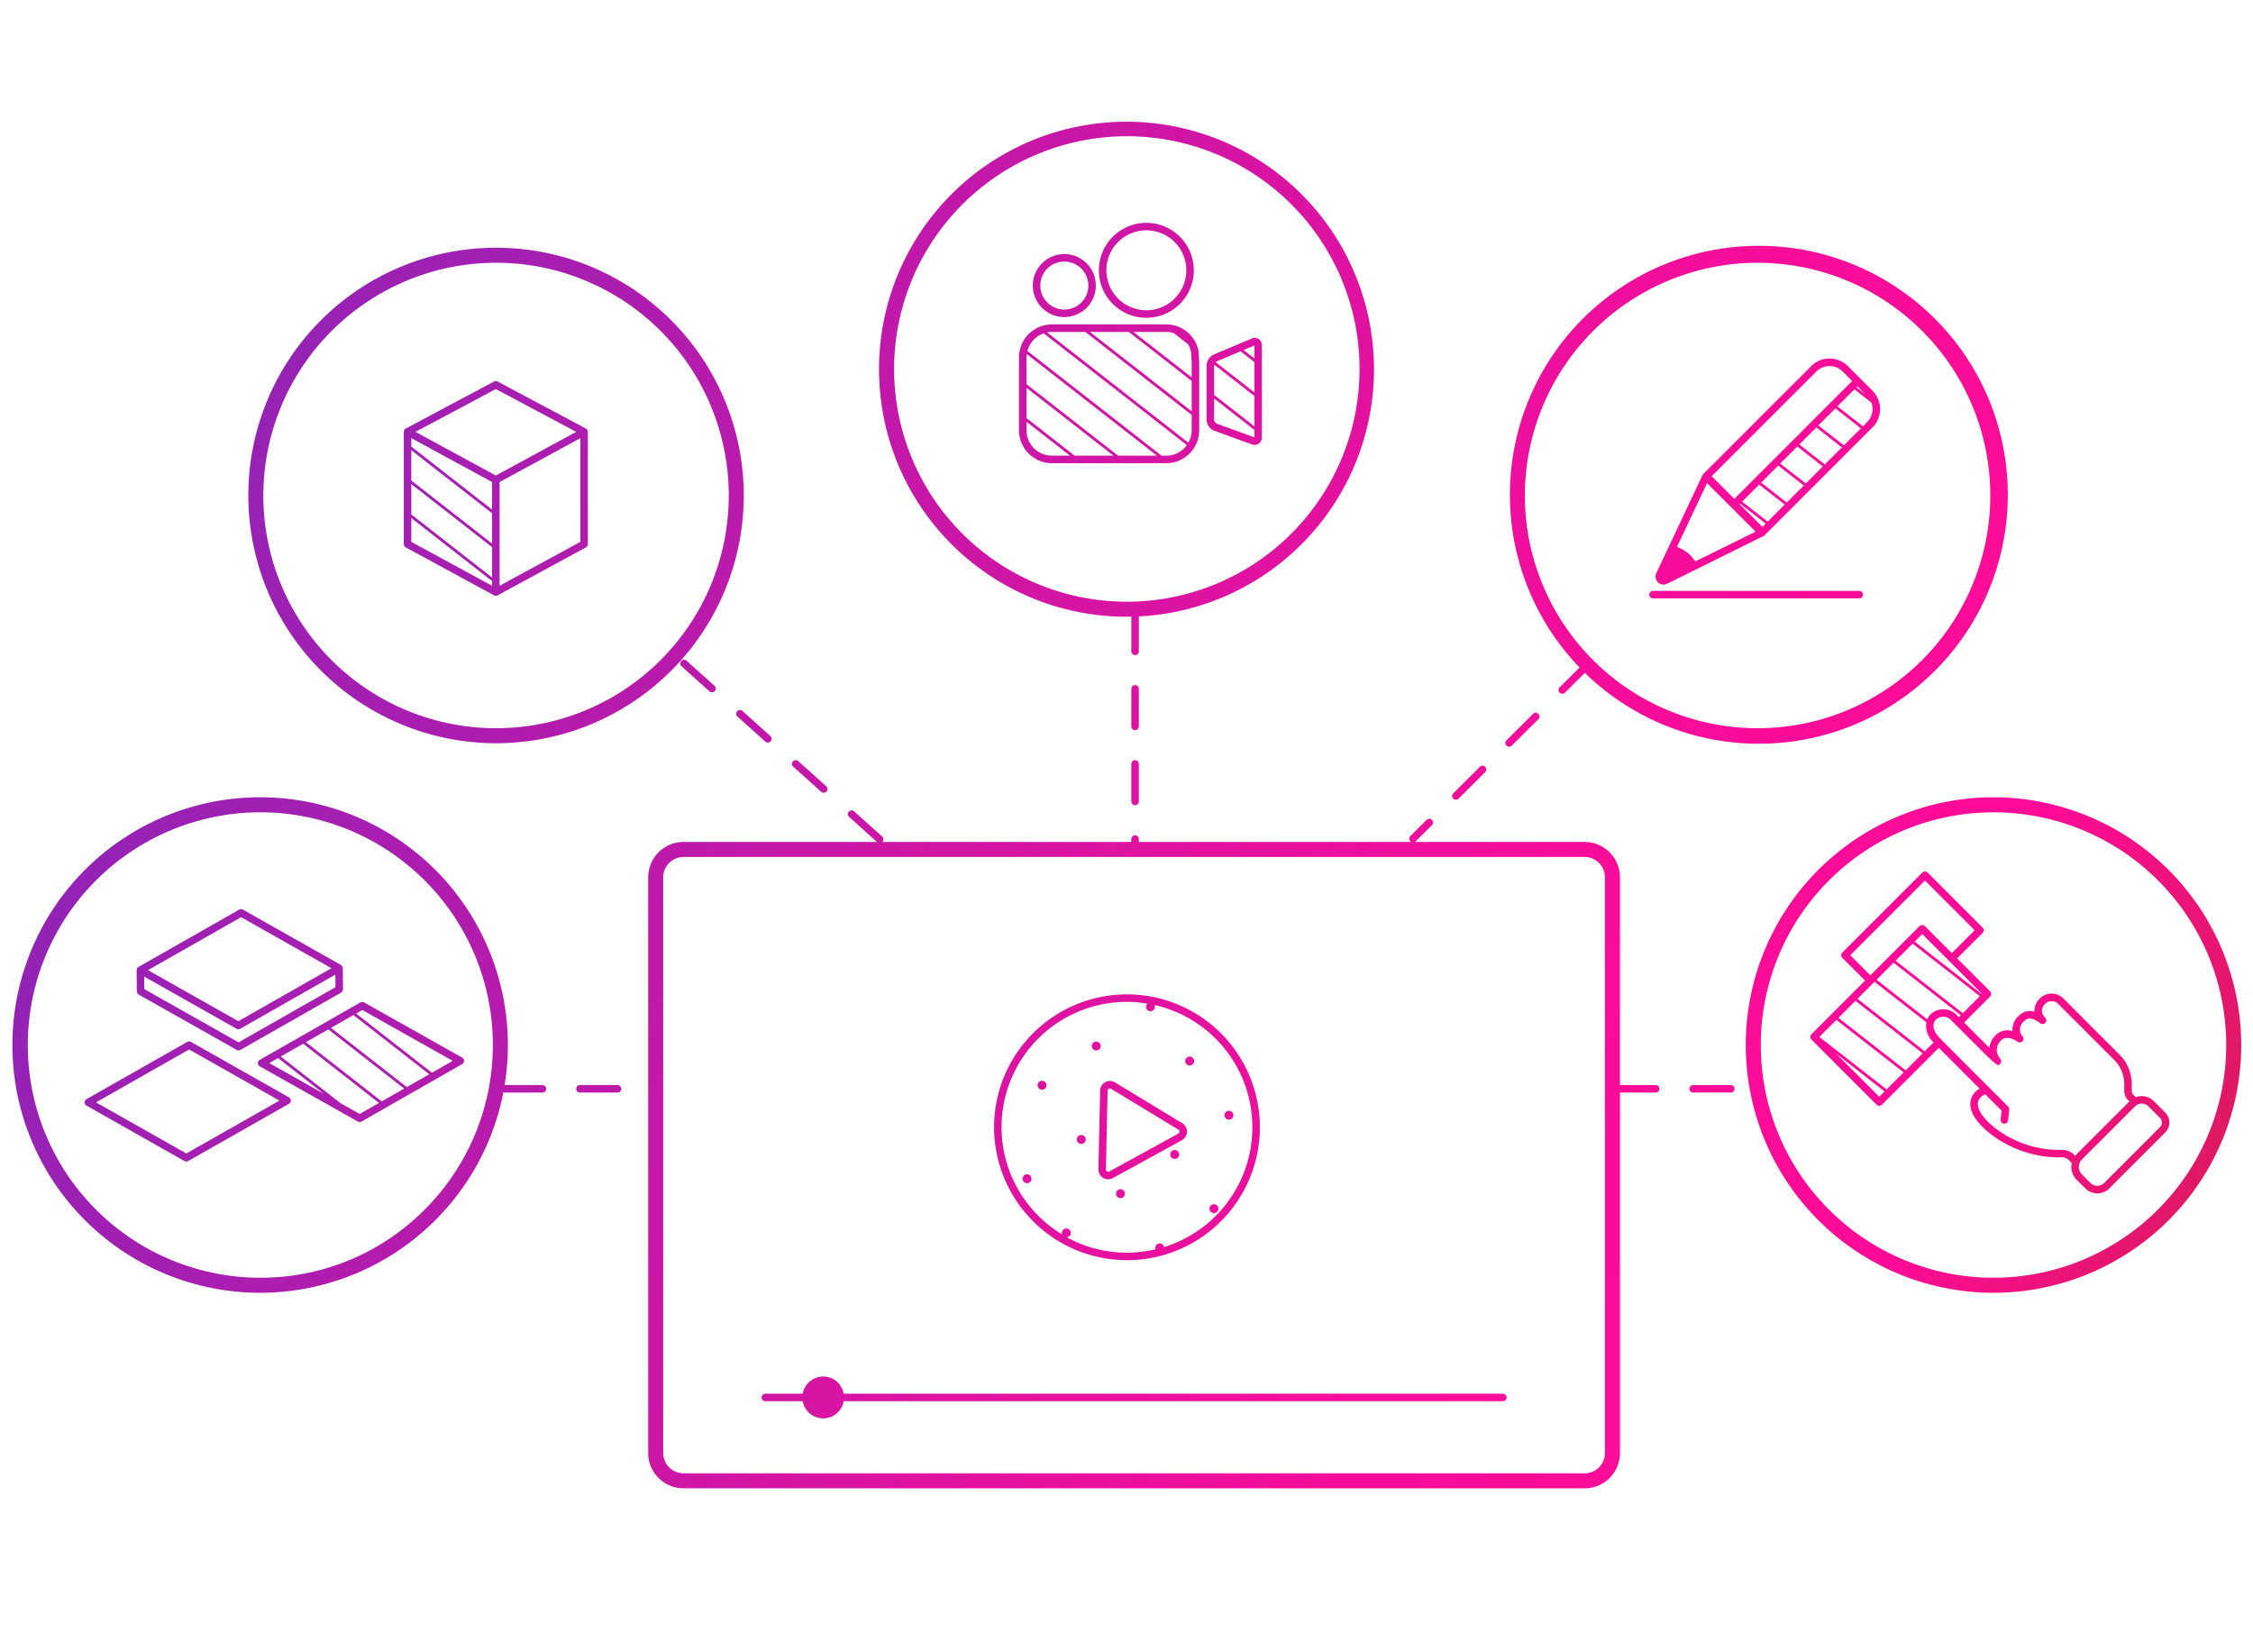 <?xml version="1.0" encoding="UTF-8"?>
<svg xmlns="http://www.w3.org/2000/svg" xmlns:xlink="http://www.w3.org/1999/xlink" id="Ebene_1" data-name="Ebene 1" viewBox="0 0 300 220">
  <defs>
    <style>.cls-1{fill:url(#Unbenannter_Verlauf_2);}.cls-2{fill:url(#Unbenannter_Verlauf_2-2);}.cls-3{fill:url(#Unbenannter_Verlauf_2-3);}.cls-4{fill:url(#Unbenannter_Verlauf_2-4);}.cls-5{fill:url(#Unbenannter_Verlauf_2-5);}.cls-6{fill:url(#Unbenannter_Verlauf_2-6);}.cls-7{fill:url(#Unbenannter_Verlauf_2-7);}.cls-8{fill:url(#Unbenannter_Verlauf_2-8);}.cls-9{fill:url(#Unbenannter_Verlauf_2-9);}.cls-10{fill:url(#Unbenannter_Verlauf_2-10);}.cls-11{fill:url(#Unbenannter_Verlauf_2-11);}.cls-12{fill:url(#Unbenannter_Verlauf_2-12);}.cls-13{fill:url(#Unbenannter_Verlauf_2-13);}.cls-14{fill:url(#Unbenannter_Verlauf_2-14);}.cls-15{fill:url(#Unbenannter_Verlauf_2-15);}.cls-16{fill:url(#Unbenannter_Verlauf_2-16);}.cls-17{fill:url(#Unbenannter_Verlauf_2-17);}.cls-18{fill:url(#Unbenannter_Verlauf_2-18);}.cls-19{fill:url(#Unbenannter_Verlauf_2-19);}.cls-20{fill:url(#Unbenannter_Verlauf_2-20);}.cls-21{fill:url(#Unbenannter_Verlauf_2-21);}.cls-22{fill:url(#Unbenannter_Verlauf_2-22);}.cls-23{fill:url(#Unbenannter_Verlauf_2-23);}.cls-24{fill:url(#Unbenannter_Verlauf_2-24);}.cls-25{fill:url(#Unbenannter_Verlauf_2-25);}.cls-26{fill:url(#Unbenannter_Verlauf_2-26);}.cls-27{fill:url(#Unbenannter_Verlauf_2-27);}.cls-28{fill:url(#Unbenannter_Verlauf_2-28);}.cls-29{fill:url(#Unbenannter_Verlauf_2-29);}.cls-30{fill:url(#Unbenannter_Verlauf_2-30);}.cls-31{fill:url(#Unbenannter_Verlauf_2-31);}.cls-32{fill:url(#Unbenannter_Verlauf_2-32);}.cls-33{fill:url(#Unbenannter_Verlauf_2-33);}.cls-34{fill:url(#Unbenannter_Verlauf_2-34);}.cls-35{fill:url(#Unbenannter_Verlauf_2-35);}.cls-36{fill:url(#Unbenannter_Verlauf_2-36);}.cls-37{fill:url(#Unbenannter_Verlauf_2-37);}.cls-38{fill:url(#Unbenannter_Verlauf_2-38);}</style>
    <linearGradient id="Unbenannter_Verlauf_2" x1="-55.821" y1="112.963" x2="296.672" y2="237.555" gradientUnits="userSpaceOnUse">
      <stop offset="0" stop-color="#5916b9"></stop>
      <stop offset="0.101" stop-color="#8626b9"></stop>
      <stop offset="0.348" stop-color="#ba1aab"></stop>
      <stop offset="0.527" stop-color="#e012a1"></stop>
      <stop offset="0.664" stop-color="#f70d9a"></stop>
      <stop offset="0.823" stop-color="#ff0b98"></stop>
      <stop offset="1" stop-color="#c6243b"></stop>
    </linearGradient>
    <linearGradient id="Unbenannter_Verlauf_2-2" x1="-44.623" y1="81.282" x2="307.87" y2="205.874" xlink:href="#Unbenannter_Verlauf_2"></linearGradient>
    <linearGradient id="Unbenannter_Verlauf_2-3" x1="-45.007" y1="82.367" x2="307.487" y2="206.959" xlink:href="#Unbenannter_Verlauf_2"></linearGradient>
    <linearGradient id="Unbenannter_Verlauf_2-4" x1="-27.522" y1="32.899" x2="324.972" y2="157.491" xlink:href="#Unbenannter_Verlauf_2"></linearGradient>
    <linearGradient id="Unbenannter_Verlauf_2-5" x1="-13.332" y1="-7.247" x2="339.161" y2="117.345" xlink:href="#Unbenannter_Verlauf_2"></linearGradient>
    <linearGradient id="Unbenannter_Verlauf_2-6" x1="-28.368" y1="35.292" x2="324.126" y2="159.884" xlink:href="#Unbenannter_Verlauf_2"></linearGradient>
    <linearGradient id="Unbenannter_Verlauf_2-7" x1="-50.826" y1="98.829" x2="301.668" y2="223.421" xlink:href="#Unbenannter_Verlauf_2"></linearGradient>
    <linearGradient id="Unbenannter_Verlauf_2-8" x1="-54" y1="107.811" x2="298.493" y2="232.403" xlink:href="#Unbenannter_Verlauf_2"></linearGradient>
    <linearGradient id="Unbenannter_Verlauf_2-9" x1="-34.363" y1="52.253" x2="318.131" y2="176.845" xlink:href="#Unbenannter_Verlauf_2"></linearGradient>
    <linearGradient id="Unbenannter_Verlauf_2-10" x1="-46.103" y1="85.467" x2="306.391" y2="210.059" xlink:href="#Unbenannter_Verlauf_2"></linearGradient>
    <linearGradient id="Unbenannter_Verlauf_2-11" x1="-30.089" y1="40.162" x2="322.404" y2="164.754" xlink:href="#Unbenannter_Verlauf_2"></linearGradient>
    <linearGradient id="Unbenannter_Verlauf_2-12" x1="-26.947" y1="31.272" x2="325.547" y2="155.864" xlink:href="#Unbenannter_Verlauf_2"></linearGradient>
    <linearGradient id="Unbenannter_Verlauf_2-13" x1="-25.149" y1="26.186" x2="327.344" y2="150.778" xlink:href="#Unbenannter_Verlauf_2"></linearGradient>
    <linearGradient id="Unbenannter_Verlauf_2-14" x1="-8.965" y1="-19.601" x2="343.528" y2="104.991" xlink:href="#Unbenannter_Verlauf_2"></linearGradient>
    <linearGradient id="Unbenannter_Verlauf_2-15" x1="-22.145" y1="17.687" x2="330.348" y2="142.279" xlink:href="#Unbenannter_Verlauf_2"></linearGradient>
    <linearGradient id="Unbenannter_Verlauf_2-16" x1="-32.089" y1="45.821" x2="320.404" y2="170.413" xlink:href="#Unbenannter_Verlauf_2"></linearGradient>
    <linearGradient id="Unbenannter_Verlauf_2-17" x1="-33.364" y1="49.427" x2="319.13" y2="174.019" xlink:href="#Unbenannter_Verlauf_2"></linearGradient>
    <linearGradient id="Unbenannter_Verlauf_2-18" x1="-34.638" y1="53.032" x2="317.855" y2="177.624" xlink:href="#Unbenannter_Verlauf_2"></linearGradient>
    <linearGradient id="Unbenannter_Verlauf_2-19" x1="-10.338" y1="-15.717" x2="342.155" y2="108.875" xlink:href="#Unbenannter_Verlauf_2"></linearGradient>
    <linearGradient id="Unbenannter_Verlauf_2-20" x1="-8.488" y1="-20.951" x2="344.005" y2="103.641" xlink:href="#Unbenannter_Verlauf_2"></linearGradient>
    <linearGradient id="Unbenannter_Verlauf_2-21" x1="-14.202" y1="-4.785" x2="338.291" y2="119.807" xlink:href="#Unbenannter_Verlauf_2"></linearGradient>
    <linearGradient id="Unbenannter_Verlauf_2-22" x1="-11.949" y1="-11.161" x2="340.545" y2="113.431" xlink:href="#Unbenannter_Verlauf_2"></linearGradient>
    <linearGradient id="Unbenannter_Verlauf_2-23" x1="-8.007" y1="-22.314" x2="344.487" y2="102.278" xlink:href="#Unbenannter_Verlauf_2"></linearGradient>
    <linearGradient id="Unbenannter_Verlauf_2-24" x1="-13.035" y1="-8.088" x2="339.459" y2="116.504" xlink:href="#Unbenannter_Verlauf_2"></linearGradient>
    <linearGradient id="Unbenannter_Verlauf_2-25" x1="-27.597" y1="33.112" x2="324.896" y2="157.704" xlink:href="#Unbenannter_Verlauf_2"></linearGradient>
    <linearGradient id="Unbenannter_Verlauf_2-26" x1="-57.433" y1="117.523" x2="295.06" y2="242.115" xlink:href="#Unbenannter_Verlauf_2"></linearGradient>
    <linearGradient id="Unbenannter_Verlauf_2-27" x1="-53.219" y1="105.601" x2="299.275" y2="230.193" xlink:href="#Unbenannter_Verlauf_2"></linearGradient>
    <linearGradient id="Unbenannter_Verlauf_2-28" x1="-51.571" y1="100.938" x2="300.923" y2="225.53" xlink:href="#Unbenannter_Verlauf_2"></linearGradient>
    <linearGradient id="Unbenannter_Verlauf_2-29" x1="-27.23" y1="32.073" x2="325.263" y2="156.665" xlink:href="#Unbenannter_Verlauf_2"></linearGradient>
    <linearGradient id="Unbenannter_Verlauf_2-30" x1="-46.743" y1="87.278" x2="305.751" y2="211.87" xlink:href="#Unbenannter_Verlauf_2"></linearGradient>
    <linearGradient id="Unbenannter_Verlauf_2-31" x1="-42.612" y1="75.591" x2="309.882" y2="200.183" xlink:href="#Unbenannter_Verlauf_2"></linearGradient>
    <linearGradient id="Unbenannter_Verlauf_2-32" x1="-45.055" y1="82.502" x2="307.439" y2="207.094" xlink:href="#Unbenannter_Verlauf_2"></linearGradient>
    <linearGradient id="Unbenannter_Verlauf_2-33" x1="-47.497" y1="89.413" x2="304.996" y2="214.005" xlink:href="#Unbenannter_Verlauf_2"></linearGradient>
    <linearGradient id="Unbenannter_Verlauf_2-34" x1="-40.924" y1="70.815" x2="311.57" y2="195.407" xlink:href="#Unbenannter_Verlauf_2"></linearGradient>
    <linearGradient id="Unbenannter_Verlauf_2-35" x1="-45.809" y1="84.637" x2="306.684" y2="209.229" xlink:href="#Unbenannter_Verlauf_2"></linearGradient>
    <linearGradient id="Unbenannter_Verlauf_2-36" x1="-48.252" y1="91.548" x2="304.241" y2="216.14" xlink:href="#Unbenannter_Verlauf_2"></linearGradient>
    <linearGradient id="Unbenannter_Verlauf_2-37" x1="-41.678" y1="72.95" x2="310.815" y2="197.542" xlink:href="#Unbenannter_Verlauf_2"></linearGradient>
    <linearGradient id="Unbenannter_Verlauf_2-38" x1="-44.121" y1="79.861" x2="308.372" y2="204.453" xlink:href="#Unbenannter_Verlauf_2"></linearGradient>
  </defs>
  <path class="cls-1" d="M200.11,185.569H112.348a2.778,2.778,0,0,0-5.468,0h-4.97a.5.5,0,0,0,0,1h4.97a2.778,2.778,0,0,0,5.468,0H200.11a.5.5,0,0,0,0-1Z"></path>
  <path class="cls-2" d="M150.062,167.791a17.697,17.697,0,1,0-17.697-17.697A17.717,17.717,0,0,0,150.062,167.791Zm0-34.394a16.636,16.636,0,0,1,2.719.242.586.586,0,0,0-.071.762.594.594,0,0,0,.829.133.585.585,0,0,0,.183-.72,16.69,16.69,0,0,1,1.281,32.23.589.589,0,1,0-1.137.293,16.494,16.494,0,0,1-11.808-1.596.58.58,0,0,0,.272-.1.594.594,0,1,0-.697-.962.586.586,0,0,0-.2.682,16.679,16.679,0,0,1,8.629-30.963Z"></path>
  <path class="cls-3" d="M146.261,155.681a1.31,1.31,0,0,0,1.305,1.336,1.31,1.31,0,0,0,.629-.163l9.183-5.041a1.305,1.305,0,0,0,.049-2.261l-8.958-5.433a1.306,1.306,0,0,0-1.982,1.088Zm1.226-10.452a.3.3,0,0,1,.158-.261.322.322,0,0,1,.149-.039.295.295,0,0,1,.156.046l8.958,5.433a.305.305,0,0,1-.012.528l-9.183,5.041a.294.294,0,0,1-.305-.006.301.301,0,0,1-.147-.269Z"></path>
  <path class="cls-4" d="M66.052,98.96a32.987,32.987,0,1,0-32.988-32.987A33.025,33.025,0,0,0,66.052,98.96Zm0-63.975A30.987,30.987,0,1,1,35.064,65.973,31.022,31.022,0,0,1,66.052,34.986Z"></path>
  <path class="cls-5" d="M150.043,82.116c.202,0,.401-.012.602-.015v4.62a.5.5,0,0,0,1,0v-4.645a32.955,32.955,0,1,0-1.602.041Zm0-63.976a30.988,30.988,0,1,1-30.988,30.988A31.023,31.023,0,0,1,150.043,18.14Z"></path>
  <path class="cls-6" d="M265.446,106.156A32.987,32.987,0,1,0,298.434,139.143,33.025,33.025,0,0,0,265.446,106.156Zm0,63.975a30.987,30.987,0,1,1,30.988-30.987A31.022,31.022,0,0,1,265.446,170.13Z"></path>
  <path class="cls-7" d="M82.224,144.473h-5a.5.5,0,0,0,0,1h5a.5.5,0,1,0,0-1Z"></path>
  <path class="cls-8" d="M72.224,144.473h-5c-.012,0-.022.006-.034.007a33.374,33.374,0,0,0,.435-5.649,32.988,32.988,0,1,0-32.991,33.3c.105,0,.211,0,.316-.001a33.009,33.009,0,0,0,32.078-26.696.498.498,0,0,0,.195.04h5a.5.5,0,1,0,0-1ZM56.757,160.846a30.784,30.784,0,0,1-21.825,9.283c-.1.001-.198.001-.298.001a30.988,30.988,0,0,1-.29-61.974c.1-.001.198-.001.298-.001A30.987,30.987,0,0,1,56.757,160.846Z"></path>
  <path class="cls-9" d="M230.459,144.473h-5a.5.5,0,1,0,0,1h5a.5.5,0,0,0,0-1Z"></path>
  <path class="cls-10" d="M220.459,144.473h-4.751V116.809a4.708,4.708,0,0,0-4.703-4.703H188.381a.481.481,0,0,0,.123-.081l2.165-2.156a.5.5,0,0,0-.706-.709l-2.165,2.156a.5.5,0,0,0-.001.707.484.484,0,0,0,.124.083H151.644v-.386a.5.5,0,0,0-1,0v.386H117.45c.013-.012.029-.016.041-.029a.5.5,0,0,0-.038-.706L113.734,108.028a.5.5,0,0,0-.669.744l3.709,3.334H91.015a4.708,4.708,0,0,0-4.703,4.703v76.658a4.708,4.708,0,0,0,4.703,4.703H211.005a4.708,4.708,0,0,0,4.703-4.703V145.473h4.751a.5.5,0,0,0,0-1Zm-6.751,48.994a2.706,2.706,0,0,1-2.703,2.703H91.015a2.706,2.706,0,0,1-2.703-2.703V116.809a2.706,2.706,0,0,1,2.703-2.703H211.005a2.706,2.706,0,0,1,2.703,2.703Z"></path>
  <path class="cls-11" d="M151.144,101.22a.5.5,0,0,0-.5.5v5a.5.5,0,0,0,1,0v-5A.5.5,0,0,0,151.144,101.22Z"></path>
  <path class="cls-12" d="M151.644,91.72a.5.5,0,0,0-1,0v5a.5.5,0,0,0,1,0Z"></path>
  <path class="cls-13" d="M193.859,106.486a.499.499,0,0,0,.353-.146l3.543-3.527a.5.5,0,1,0-.705-.709l-3.543,3.527a.5.5,0,0,0,.353.854Z"></path>
  <path class="cls-14" d="M207.677,91.519a.5.5,0,0,0,.706.709l2.651-2.64a33.15,33.15,0,1,0-.705-.71Zm26.356-56.533a30.987,30.987,0,1,1-30.988,30.987A31.022,31.022,0,0,1,234.033,34.986Z"></path>
  <path class="cls-15" d="M200.944,99.43a.501.501,0,0,0,.353-.146l3.543-3.528a.5.5,0,0,0-.706-.709l-3.543,3.528a.5.5,0,0,0,.353.854Z"></path>
  <path class="cls-16" d="M90.716,88.011a.5.5,0,0,0,.038.706L94.472,92.06a.5.5,0,0,0,.669-.744L91.422,87.973A.501.501,0,0,0,90.716,88.011Z"></path>
  <path class="cls-17" d="M98.153,94.696a.5.5,0,0,0,.038.706l3.719,3.343a.5.5,0,0,0,.669-.744l-3.719-3.343A.502.502,0,0,0,98.153,94.696Z"></path>
  <path class="cls-18" d="M109.347,105.429a.5.5,0,0,0,.668-.744l-3.719-3.342a.5.5,0,1,0-.668.744Z"></path>
  <path class="cls-19" d="M141.699,42.217a4.195,4.195,0,1,0-4.173-4.195A4.189,4.189,0,0,0,141.699,42.217Zm0-7.39a3.195,3.195,0,1,1-3.173,3.194A3.187,3.187,0,0,1,141.699,34.828Z"></path>
  <path class="cls-20" d="M152.609,42.31a6.32,6.32,0,1,0-6.285-6.32A6.31,6.31,0,0,0,152.609,42.31Zm0-11.64a5.32,5.32,0,1,1-5.285,5.319A5.308,5.308,0,0,1,152.609,30.67Z"></path>
  <path class="cls-21" d="M140.049,61.67h15.268a4.38,4.38,0,0,0,4.363-4.387l-.001-9.053-.077-1.415a.455.455,0,0,0-.008-.067,4.377,4.377,0,0,0-4.276-3.552H140.049a4.379,4.379,0,0,0-4.363,4.386v9.701A4.38,4.38,0,0,0,140.049,61.67Zm-3.32-14.518,17.322,13.518h-5.17L136.687,51.153V47.582A3.348,3.348,0,0,1,136.73,47.152Zm11.533,13.518H143.093l-6.407-5V51.636Zm10.417-5.905L145.139,44.197h5.17l8.372,6.534ZM156.305,44.359l1.879,1.467a3.375,3.375,0,0,1,.422,1.08l.075,1.353v1.989l-7.753-6.051h4.389A3.315,3.315,0,0,1,156.305,44.359Zm-11.785-.162L158.68,55.248v2.036A3.362,3.362,0,0,1,158.235,58.935L139.43,44.26a3.318,3.318,0,0,1,.619-.063Zm-5.542.192,19.057,14.873a3.345,3.345,0,0,1-2.717,1.409h-.648L136.808,46.73A3.37,3.37,0,0,1,138.978,44.389Zm-2.291,11.764,5.788,4.517h-2.425a3.379,3.379,0,0,1-3.363-3.387Z"></path>
  <path class="cls-22" d="M161.682,57.351,166.629,59.146a1.0 1,0,0,0,.423.094c.03,0,.061-.002.092-.005A.986.986,0,0,0,168.029,58.188l-.005-12.192a.995.995,0,0,0-.43-.859.977.977,0,0,0-.938-.053l-5.033,2.114a1.701,1.701,0,0,0-.959,1.469l0,7.256A1.64,1.64,0,0,0,161.682,57.351Zm5.34.864c-.004,0-.011-.001-.01.008l-4.967-1.803a.623.623,0,0,1-.38-.522l-0-2.838,5.364,4.186 0.0.962C167.029,58.214,167.026,58.215,167.022,58.215Zm-5.357-9.523a.659.659,0,0,1,.038-.12l5.324,4.155.002,4.036-5.364-4.186Zm5.36-2.696.001,1.729L165.588,46.604Zm-1.837.778,1.838,1.435.002,4.036-5.134-4.007a.629.629,0,0,1,.14-.127Z"></path>
  <path class="cls-23" d="M221.501,77.84a1.075,1.075,0,0,0,.475-.112l12.854-6.357a.496.496,0,0,0,.162-.136.327.327,0,0,0,.033-.021l14.303-14.303a3.455,3.455,0,0,0,0-4.887l-1.6-1.601a.471.471,0,0,0-.036-.055.439.439,0,0,0-.054-.036l-1.584-1.584a3.459,3.459,0,0,0-4.887,0L226.862,63.052c-.006.006-.008.014-.013.02a.499.499,0,0,0-.148.183l-6.156,13.067a1.066,1.066,0,0,0,.957,1.518Zm.235-.591.002-.001.016.032Zm22.654-22.873,3.402,2.655-2.266,2.266-3.402-2.655Zm-2.537,2.538,3.402,2.655-2.266,2.266-3.402-2.655Zm-2.538,2.537,3.402,2.655L240.451,64.372l-3.402-2.655Zm-2.537,2.537,3.402,2.656-2.266,2.266-3.402-2.655Zm-2.537,2.538,3.402,2.655-2.266,2.266-3.402-2.655Zm-2.537,2.537,3.402,2.655-.435.435-3.029-3.028Zm16.917-10.859-.557.557L244.661,54.105l2.266-2.266,2.246,1.752a2.436,2.436,0,0,1-.553,2.612Zm-.245-3.718-1.177-.918.129-.129Zm-6.503-3.03a2.459,2.459,0,0,1,3.473,0l1.276,1.276-15.686,15.686-3.012-3.012ZM227.302,64.325l6.459,6.458-8.033,3.974a4.623,4.623,0,0,0-2.431-1.93Z"></path>
  <path class="cls-24" d="M220.109,79.67h27.455a.5.5,0,0,0,0-1H220.109a.5.5,0,0,0,0,1Z"></path>
  <path class="cls-25" d="M288.313,148.134l-1.532-1.531a2.257,2.257,0,0,0-2.387-.513l-.342-.342a.651.651,0,0,1-.192-.463v-.915a5.556,5.556,0,0,0-1.638-3.953l-7.409-7.409a2.217,2.217,0,0,0-3.241-.018,2.257,2.257,0,0,0-.677,1.496c-.003.067-.002.141.002.218a2.047,2.047,0,0,0-1.238.01,2.681,2.681,0,0,0-1.612,1.771,2.233,2.233,0,0,0-.072.802,2.21,2.21,0,0,0-2.226.528,2.751,2.751,0,0,0-.848,1.701c-.653-.653-1.448-1.448-2.203-2.204l-1.165-1.165,3.453-3.454a.5.5,0,0,0,0-.707l-4.38-4.38,3.391-3.391a.5.5,0,0,0,0-.707l-7.327-7.327a.5.5,0,0,0-.707,0l-10.648,10.647a.5.5,0,0,0,0,.707l3.029,3.029-7.142,7.142a.5.5,0,0,0,0,.707l8.679,8.678a.5.5,0,0,0,.707,0l7.575-7.575,5.433,5.434a2.392,2.392,0,0,0-1.185,1.586c-.261,1.283.541,2.712,2.385,4.245a15.016,15.016,0,0,0,9.761,3.314,1.299,1.299,0,0,1,.913.359l.4.401a2.393,2.393,0,0,0,.638,2.216l1.163,1.162a2.257,2.257,0,0,0,3.194,0l7.449-7.449a1.874,1.874,0,0,0,0-2.651Zm-26.95-13.232-8.954-6.988,2.266-2.266,8.954,6.988Zm-.271.271-.266.267-.237-.237a2.46,2.46,0,0,0-3.513-.164,2.146,2.146,0,0,0-.452.682l-6.752-5.269,2.266-2.266Zm2.834-2.833-.025.025-8.954-6.988,1.008-1.008Zm-17.55-5.157,9.941-9.94,6.62,6.62-3.038,3.037-3.591-3.591a.5.5,0,0,0-.707,0l-6.55,6.55Zm3.859,18.849-5.749-5.749,6.458,5.04Zm.98-.98-8.931-6.97-.021-.021,2.263-2.263,8.954,6.988Zm2.537-2.537-8.954-6.988,2.266-2.266,8.954,6.988Zm2.537-2.537-8.954-6.988,2.266-2.266,6.903,5.388a3.051,3.051,0,0,0,.963,2.688Zm20.041,13.924-.153-.153a2.266,2.266,0,0,0-1.642-.651,13.941,13.941,0,0,1-9.098-3.084c-1.698-1.411-2.387-2.684-1.939-3.582a1.549,1.549,0,0,1,.85-.73l2.171,2.171-.124,1.193a.5.5,0,0,0,.446.549.458.458,0,0,0,.052.003.501.501,0,0,0,.497-.448l.148-1.431a.501.501,0,0,0-.144-.405l-8.522-8.522-.697-.716c-.95-1.05-.822-1.914-.389-2.347a1.456,1.456,0,0,1,2.099.164l.237.237.707.707,1.165,1.165c1.809,1.81,2.797,2.798,3.37,3.305l.322.269c.401.307.49.219.648.062a.519.519,0,0,0,.135-.366.538.538,0,0,0-.137-.342l0-.001-.017-.017-.006-.006a1.716,1.716,0,0,1,.148-2.4c.826-.826,2.126.13,2.18.17a.5.5,0,0,0,.683-.723,1.288,1.288,0,0,1-.307-1.222,1.689,1.689,0,0,1,.978-1.09c.575-.204,1.389.344,1.653.571a.5.5,0,0,0,.681-.731,1.28,1.28,0,0,1-.429-.969,1.26,1.26,0,0,1,.385-.831,1.223,1.223,0,0,1,1.827.018l7.409,7.409A4.562,4.562,0,0,1,282.86,144.37v.915a1.645,1.645,0,0,0,.484,1.169l.197.196-7.033,7.032A2.398,2.398,0,0,0,276.329,153.901Zm11.278-3.822h-0l-7.449,7.449a1.287,1.287,0,0,1-1.78,0l-1.163-1.162a1.4,1.4,0,0,1,0-1.977l7.08-7.079a1.26,1.26,0,0,1,1.78,0l1.532,1.531a.875.875,0,0,1,0,1.237Z"></path>
  <path class="cls-26" d="M38.466,146.103l-13.039-7.379a.499.499,0,0,0-.493.001l-13.412,7.618a.5.5,0,0,0,.001.87l13.038,7.379a.501.501,0,0,0,.493-.001l13.412-7.618a.5.5,0,0,0-.001-.87Zm-13.659,7.479-12.024-6.805,12.398-7.042,12.024,6.805Z"></path>
  <path class="cls-27" d="M47.987,133.467l-13.395,7.648a.5.5,0,0,0,.003.87l13.055,7.349a.501.501,0,0,0,.493-.001L61.538,141.685a.5.5,0,0,0-.003-.87l-13.055-7.349A.504.504,0,0,0,47.987,133.467Zm-3.917,3.389,2.986-1.705,10.101,7.883-2.986,1.705Zm9.744,8.087-2.986,1.705-10.101-7.883,2.985-1.705ZM37.027,140.878l6.109,4.768-7.282-4.099Zm10.867,7.446L45.356,146.895l-7.972-6.221,2.985-1.705,10.101,7.883Zm9.62-5.493-10.101-7.883.825-.471,12.04,6.776Z"></path>
  <path class="cls-28" d="M18.221,131.997a.488.488,0,0,0,.051.183.53.53,0,0,0,.018.065.499.499,0,0,0,.185.183l13.045,7.368a.502.502,0,0,0,.246.064.497.497,0,0,0,.248-.065l13.405-7.63a.495.495,0,0,0,.185-.185c.01-.017.008-.04.016-.058a.486.486,0,0,0,.052-.192h-.001l.001-.004-.027-2.817a.496.496,0,0,0-.06-.216.488.488,0,0,0-.035-.058.502.502,0,0,0-.156-.155l-.002-0-.001-.001-13.044-7.367a.499.499,0,0,0-.493.001L18.447,128.74l-.003.003-.004.001a.481.481,0,0,0-.093.095.495.495,0,0,0-.087.088.502.502,0,0,0-.037.138.479.479,0,0,0-.03.11l0.0.002-0.0.002Zm1.514-.007h-.001l-.515-.291-.015-1.663,12.29,6.941a.502.502,0,0,0,.246.064H31.739a.493.493,0,0,0,.247-.065l12.666-7.208.016,1.673-12.903,7.344Zm12.366-9.869,12.03,6.794-12.392,7.052-12.03-6.794Z"></path>
  <path class="cls-29" d="M54.028,72.885,65.784,79.271a.502.502,0,0,0,.226.058l.011.003h.001l.011-.003a.502.502,0,0,0,.226-.058l11.756-6.386a.5.5,0,0,0,.261-.439V57.498l-0-.001 0-.001c0-.011-.008-.02-.009-.031a.496.496,0,0,0-.062-.219c-.015-.026-.043-.041-.062-.063a.482.482,0,0,0-.112-.114l-.012-.003-.009-.008L66.257,50.796a.5.5,0,0,0-.47,0L54.032,57.056l-.009.008-.012.003a.482.482,0,0,0-.112.114c-.019.022-.047.037-.062.063a.496.496,0,0,0-.062.219c-.001.011-.009.02-.009.031l0.0.001-0.0.001V72.446A.5.5,0,0,0,54.028,72.885Zm11.493-5.033L54.767,59.459V58.338l10.754,5.842ZM54.767,59.942l10.754,8.394v4.035L54.767,63.977Zm0,4.518L65.522,72.853v4.035L54.767,68.495Zm0,4.518,10.754,8.394v.62L54.767,72.148Zm22.51,3.171L66.523,77.99V64.181l10.755-5.842ZM66.022,51.804l10.7,5.697L67.927,62.279l-1.905,1.035-1.931-1.049-8.769-4.764Z"></path>
  <path class="cls-30" d="M161.989,161.414a.594.594,0,1,0-.829-.133A.594.594,0,0,0,161.989,161.414Z"></path>
  <path class="cls-31" d="M163.985,148.973a.594.594,0,1,0-.829-.133A.594.594,0,0,0,163.985,148.973Z"></path>
  <path class="cls-32" d="M156.07,153.233a.594.594,0,1,0,.829.133A.594.594,0,0,0,156.07,153.233Z"></path>
  <path class="cls-33" d="M148.851,158.456a.594.594,0,1,0,.829.133A.594.594,0,0,0,148.851,158.456Z"></path>
  <path class="cls-34" d="M158.762,141.754a.594.594,0,1,0-.829-.133A.594.594,0,0,0,158.762,141.754Z"></path>
  <path class="cls-35" d="M144.324,152.2a.594.594,0,1,0-.829-.133A.594.594,0,0,0,144.324,152.2Z"></path>
  <path class="cls-36" d="M136.409,156.46a.594.594,0,1,0,.829.133A.594.594,0,0,0,136.409,156.46Z"></path>
  <path class="cls-37" d="M146.32,139.758a.594.594,0,1,0-.83-.133A.594.594,0,0,0,146.32,139.758Z"></path>
  <path class="cls-38" d="M139.101,144.981a.594.594,0,1,0-.829-.133A.594.594,0,0,0,139.101,144.981Z"></path>
</svg>
